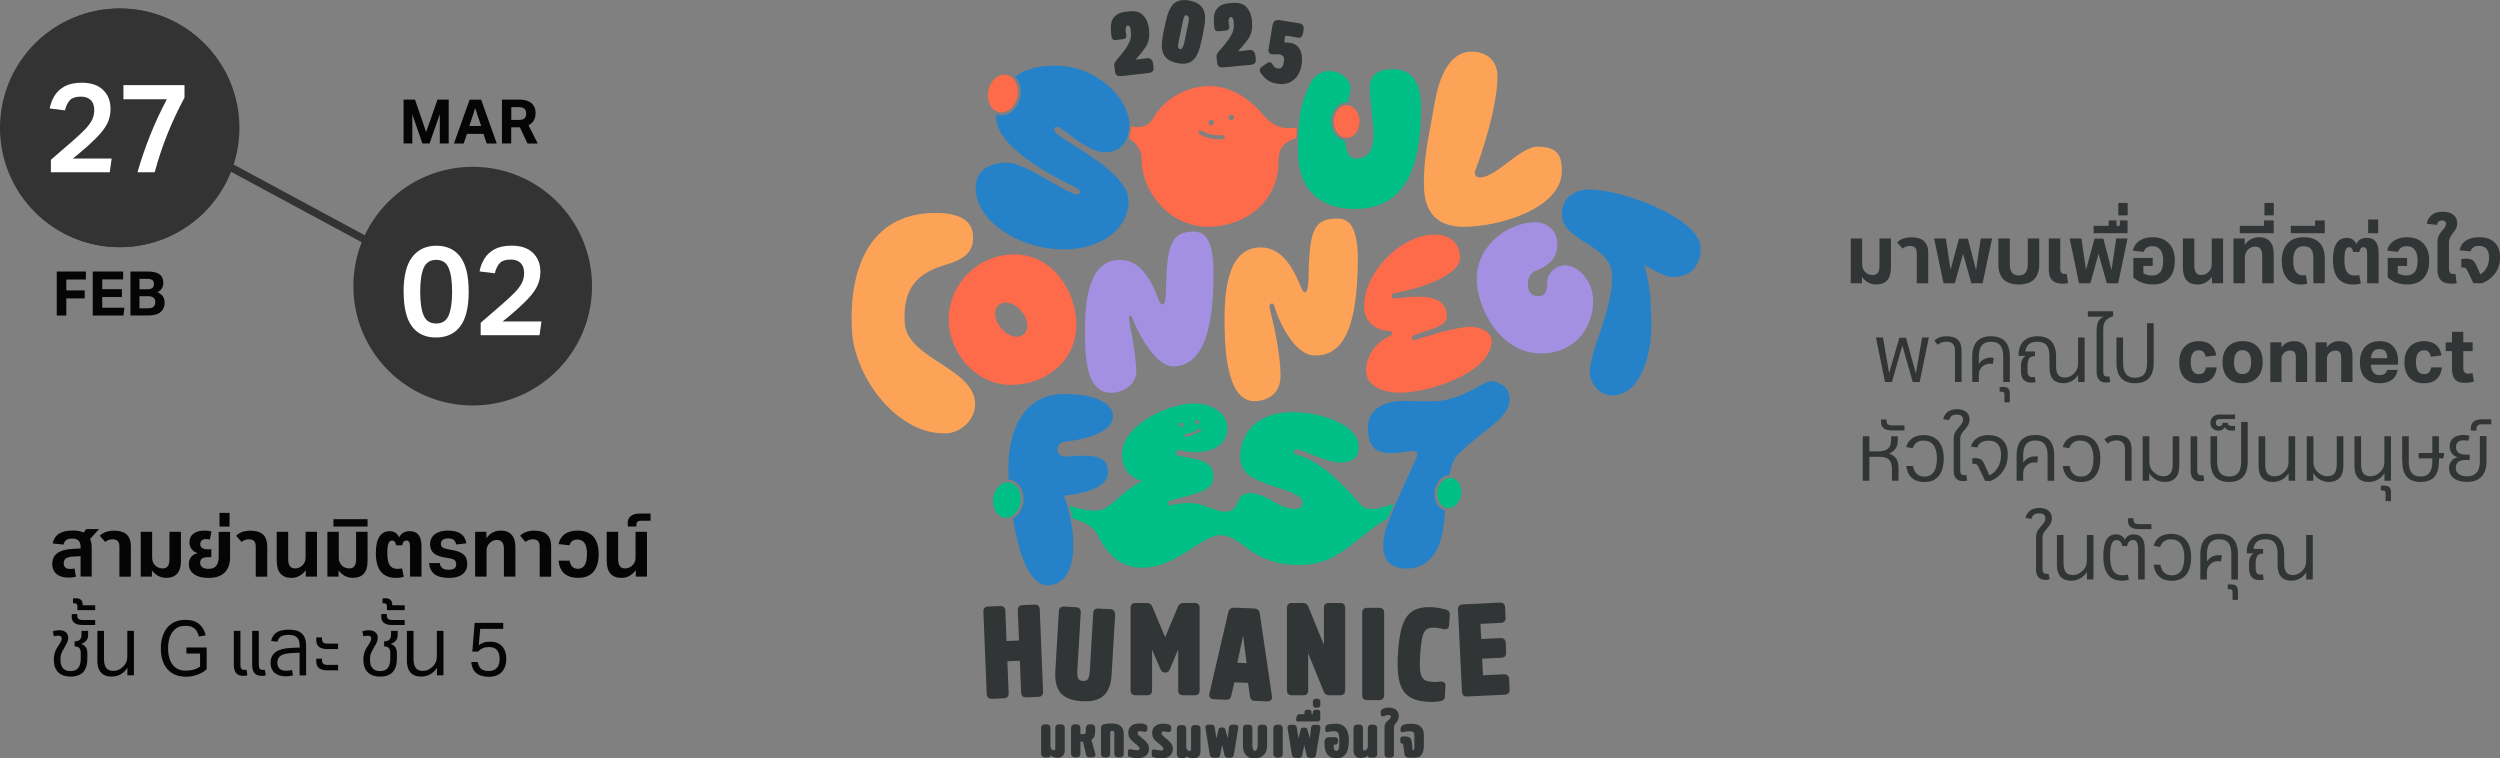<?xml version="1.0" encoding="UTF-8"?>
<svg id="Layer_2" xmlns="http://www.w3.org/2000/svg" viewBox="0 0 329.12 99.84">
  <rect x="0" y="0" width="329.12" height="99.84" fill="#808080" stroke="none"/>
  <defs>
    <style>
      .cls-1 {
        fill: #050505;
      }

      .cls-2 {
        fill: #fd6b4b;
      }

      .cls-3 {
        fill: #e2e2e2;
      }

      .cls-4 {
        fill: #fda358;
      }

      .cls-5 {
        fill: none;
        stroke: #333;
        stroke-miterlimit: 10;
      }

      .cls-6 {
        fill: #2682c8;
      }

      .cls-7 {
        fill: #fff;
      }

      .cls-8 {
        fill: #a390e2;
      }

      .cls-9 {
        fill: #00bf86;
      }

      .cls-10 {
        fill: #323535;
      }

      .cls-11 {
        fill: #333;
      }
    </style>
  </defs>
  <g id="Layer_1-2" data-name="Layer_1">
    <g>
      <g>
        <g>
          <g>
            <path class="cls-10" d="M151.81,8.42c-.04-.39-.22-.83-.82-.76-.13.02-.45.06-.68.09-.11.02-.2.03-.22.03-.1.01-.28.03-.47.06-.04,0-.09.01-.13.02.02-.03.04-.05.07-.08.3-.34.8-.9,1.26-1.59.56-.83.51-1.69.43-2.44-.08-.68-.41-1.61-1.11-2.02-.54-.31-1.17-.27-1.72-.21-.59.07-1.48.17-1.94,1.01-.31.57-.25,1.4-.22,1.73l.05.42c.02.14.03.28.1.39.06.11.19.23.46.2l.98-.11c.24-.03.35-.15.39-.24.06-.11.05-.23.04-.31,0-.04-.02-.13-.05-.28-.02-.08-.04-.2-.04-.22-.03-.3.04-.73.27-.75.19-.02.36.22.4.57.09.8.04,1.15-.22,1.7-.22.44-.52.9-.91,1.39-.16.21-.31.38-.45.54-.39.46-.63.74-.59,1.04l.08.67c.02.19.04.38.16.53.11.15.28.22.52.22.05,0,.1,0,.16,0l3.55-.4c.78-.09.73-.5.69-.83l-.04-.33Z"/>
            <path class="cls-10" d="M156.66.09c-2.51-.52-2.91,1.38-3.37,3.58-.46,2.2-.85,4.1,1.66,4.63.28.06.54.09.77.09.74,0,1.29-.29,1.69-.88.46-.68.66-1.66.9-2.79.46-2.2.85-4.1-1.66-4.63ZM156.25,2.04c.29.06.33.37.15,1.23-.03.14-.06.29-.1.45-.04.17-.08.36-.12.55-.04.2-.08.39-.11.57-.03.17-.06.33-.1.48-.07.33-.16.7-.28.92-.13.22-.25.23-.36.21-.26-.05-.3-.28-.17-.92l.57-2.76h0c.13-.64.24-.8.51-.74Z"/>
            <path class="cls-10" d="M165.27,7.37c0-.11-.03-.3-.13-.48-.09-.16-.29-.34-.67-.3-.13.01-.45.05-.68.08-.11.01-.2.02-.22.03-.1,0-.28.03-.47.05-.04,0-.09,0-.13.01.02-.02.05-.05.07-.08.31-.33.82-.89,1.29-1.57.57-.82.54-1.68.48-2.43-.06-.68-.38-1.62-1.08-2.04-.53-.32-1.16-.29-1.71-.24-.59.05-1.48.14-1.96.97-.32.56-.28,1.39-.25,1.72l.04.42c.01.14.03.28.09.4.06.11.19.23.46.2l.98-.09c.24-.02.35-.14.4-.23.06-.11.05-.23.05-.31,0-.04-.02-.13-.05-.28-.02-.1-.03-.19-.04-.22-.03-.3.05-.73.28-.75.1,0,.18.06.23.12.09.1.14.27.16.46.07.8.02,1.15-.26,1.7-.23.43-.54.89-.93,1.37-.17.2-.32.38-.46.53-.4.45-.64.73-.61,1.03l.06.67c.02.19.04.38.15.53.11.16.29.23.54.23.04,0,.09,0,.14,0l3.56-.33c.78-.07.74-.49.71-.82l-.03-.33Z"/>
            <path class="cls-10" d="M169.2,4.73s.1-.04.34,0l.68.11c.05,0,.13.03.22.04.13.03.28.06.41.08.15.03.38.03.53-.18.11-.14.16-.36.21-.66.05-.34.05-.54-.02-.7-.11-.25-.36-.32-.54-.35l-2.56-.42c-.82-.13-.92.47-.99.91l-.49,3.01c-.02.15.02.29.11.4.09.1.21.16.36.18.13.02.27.01.42,0,.16,0,.32-.02.49,0,.74.12.73.56.64,1.08-.04.25-.13.46-.25.6-.14.16-.32.22-.55.18-.26-.04-.43-.14-.72-.59-.08-.11-.16-.21-.31-.23h-.02c-.16-.01-.28.06-.69.35l-.36.25c-.15.09-.24.22-.26.38-.04.25.19.54.44.84.6.73,1.31.92,1.86,1.01.19.03.37.05.55.05.64,0,1.2-.2,1.65-.59.52-.45.86-1.11,1-1.92.26-1.58-.29-2.72-1.4-2.9-.3-.05-.45-.06-.57-.06-.07,0-.12,0-.18-.02-.09-.01-.11-.03-.11-.03-.03-.05.01-.28.05-.53.03-.15.05-.29.09-.33Z"/>
          </g>
          <g>
            <g>
              <path class="cls-10" d="M132.79,91.26l-.17-4.2,1.64-.07.17,4.2c.02.41.26.63.67.62l1.62-.07c.39-.02.62-.27.6-.67l-.44-10.86c-.02-.4-.26-.63-.65-.62l-1.62.07c-.41.02-.63.26-.62.67l.16,3.99-1.64.07-.16-3.99c-.02-.41-.26-.63-.67-.62l-1.62.07c-.39.02-.62.27-.6.67l.44,10.86c.02.4.26.63.65.62l1.62-.07c.41-.02.63-.26.62-.67Z"/>
              <path class="cls-10" d="M146.79,80.88c.02-.41-.2-.66-.6-.68l-1.61-.09c-.39-.02-.64.2-.66.61l-.45,7.6c-.07,1.17-.35,1.35-.9,1.32s-.81-.25-.74-1.42l.45-7.6c.02-.4-.2-.66-.59-.68l-1.61-.09c-.41-.02-.66.2-.68.6l-.47,7.94c-.15,2.56.92,3.77,3.49,3.92,2.56.15,3.77-.92,3.92-3.49l.47-7.94Z"/>
              <path class="cls-10" d="M155.1,90.89c0,.41.23.64.64.64h1.55c.41,0,.64-.23.64-.64v-10.87c0-.41-.23-.64-.64-.64h-1.45c-.39,0-.61.13-.76.47l-1.69,4.04-1.7-4.04c-.13-.33-.36-.47-.75-.47h-1.47c-.39,0-.63.24-.63.64v10.87c0,.4.23.64.63.64h1.57c.39,0,.63-.24.63-.64v-5.38l1.08,2.55s0,0,0,0c.1.23.26.48.65.48s.52-.23.63-.49l1.08-2.55v5.38Z"/>
              <path class="cls-10" d="M166.85,92.34c.25.01.39-.09.47-.17.12-.13.16-.3.13-.52l-1.6-10.87c-.06-.44-.31-.66-.8-.68l-2.5-.1c-.48-.02-.76.18-.85.61l-2.49,10.71c-.04.2-.01.39.09.52.07.09.21.2.45.21l1.65.07c.51.02.64-.31.7-.56l.39-1.73,1.81.07.25,1.75c.03.26.14.6.65.62l1.65.07ZM164.12,87.3l-1.22-.05.75-3.56.47,3.61Z"/>
              <path class="cls-10" d="M176.46,79.38h-1.53c-.41,0-.64.23-.64.64v4.88l-2.04-5.02c-.15-.36-.37-.5-.78-.5h-1.42c-.39,0-.63.24-.63.64v10.87c0,.4.23.64.63.64h1.53c.41,0,.64-.23.64-.64v-4.89l2.04,5.03c.15.36.37.5.78.5h1.42c.39,0,.63-.24.63-.64v-10.87c0-.4-.23-.64-.63-.64Z"/>
              <path class="cls-10" d="M179.97,92.17h1.62c.39,0,.63-.24.63-.64v-10.87c0-.4-.23-.64-.63-.64h-1.62c-.41,0-.64.23-.64.64v10.87c0,.41.23.64.64.64Z"/>
              <path class="cls-10" d="M190.21,91.63l.09-1.28c.01-.22-.04-.38-.16-.49-.12-.12-.3-.16-.53-.13,0,0,0,0,0,0-.18.03-.61.07-1.03.04-1.44-.1-1.82-.6-1.61-3.72s.64-3.5,2.04-3.41c.4.03.82.13,1,.18.23.05.42.03.55-.07.13-.09.2-.25.21-.45l.09-1.3c.03-.43-.15-.67-.54-.76-.33-.09-.98-.25-1.61-.29-3.22-.21-4.35,1.22-4.66,5.91s.63,6.32,3.89,6.53c.61.04,1.26-.01,1.68-.08.36-.08.59-.22.62-.68Z"/>
              <path class="cls-10" d="M193.14,91.69l4.99-.24c.4-.02.63-.28.61-.67l-.07-1.4c-.02-.39-.28-.63-.67-.61l-2.77.13-.11-2.19,2.55-.12c.41-.02.63-.27.61-.67l-.06-1.31c-.02-.41-.27-.63-.67-.61l-2.55.12-.1-1.99,2.7-.13c.4-.02.63-.27.61-.66l-.07-1.4c-.02-.41-.27-.63-.67-.61l-4.93.24c-.39.02-.61.27-.6.67l.53,10.85c.02.4.27.63.66.61Z"/>
            </g>
            <g>
              <path class="cls-10" d="M162.57,95.4h-.35c-.19,0-.41.15-.43.34l-.16,1.46-.32-1.17c-.04-.15-.18-.26-.34-.26h-.22c-.16,0-.31.11-.34.27l-.27,1.18-.24-1.5c-.03-.18-.21-.32-.45-.32h-.31c-.08,0-.24.02-.3.06-.12.08-.17.22-.15.35l.58,3.57c.03.17.21.37.47.37h.42c.27,0,.42-.12.45-.28l.28-1.4.33,1.41c.04.16.26.27.43.27h.36c.25,0,.39-.18.42-.35l.59-3.59c.02-.13-.03-.27-.15-.35-.06-.04-.21-.06-.28-.06Z"/>
              <path class="cls-10" d="M185.77,95.28c-.31,0-.62.03-.89.09s-.47.28-.5.55l-.02.2c0,.08.02.16.09.22.06.05.15.07.23.05.28-.08.57-.12.89-.12.44,0,.63.08.63.61v1.36c0,.48-.04.49-.13.49h-.12l-.06-.75c-.07-.65-.14-1.03-.92-1.03h-.3c-.18,0-.33.15-.33.33v.32c0,.17.14.31.31.32.06,0,.07.02.08.11l.17,1.27c.03.25.25.44.5.44h.88c.79,0,1.17-.53,1.17-1.63v-1.36c0-.67-.29-1.47-1.67-1.47Z"/>
              <path class="cls-10" d="M182.78,93.14c-.26,0-.55.08-.76.2-.16.09-.25.25-.25.43v.25c0,.09.03.18.1.23.08.07.2.08.29.04.2-.1.43-.16.63-.16s.31.1.31.2c0,.21-.16.35-.34.5-.23.2-.49.42-.49.86v3.64c0,.23.19.42.42.42h.4c.23,0,.42-.19.42-.42v-3.64c0-.18.1-.31.23-.46.18-.21.4-.47.4-.98,0-.33-.13-1.1-1.35-1.1Z"/>
              <path class="cls-10" d="M175.76,95.28c-.4,0-.7.04-1.02.14-.11.04-.23.11-.25.29l-.02.3c0,.09,0,.2.04.26.07.11.2.13.32.09.24-.07.45-.1.71-.1.63,0,.78.24.78,1.26s-.06,1.32-.41,1.32c-.28,0-.34-.25-.34-.81h.21c.21,0,.37-.17.37-.37v-.24c0-.21-.17-.37-.37-.37h-.84c-.32,0-.57.26-.57.57v.3c0,1.27.52,1.91,1.55,1.91,1.11,0,1.65-.75,1.65-2.3,0-.97-.19-2.26-1.8-2.26Z"/>
              <rect class="cls-10" x="172.84" y="91.99" width=".98" height="1.17" rx=".34" ry=".34"/>
              <path class="cls-10" d="M170.71,94.33l-.08.36c-.02.07,0,.14.04.2s.11.09.18.09h2.65c.17,0,.31-.14.31-.31v-.93c0-.16-.13-.3-.3-.3h-.38c-.16,0-.3.13-.3.3v.28h-.17v-.28c0-.16-.13-.3-.3-.3h-.33c-.16,0-.3.13-.3.3v.28h-.64c-.19,0-.35.13-.4.31Z"/>
              <rect class="cls-10" x="167.63" y="95.4" width="1.24" height="4.34" rx=".45" ry=".45"/>
              <path class="cls-10" d="M166.39,95.4h-.4c-.23,0-.42.19-.42.42v2.24c0,.38-.11.79-.36.79s-.34-.43-.34-.79v-2.24c0-.23-.19-.42-.42-.42h-.4c-.23,0-.42.19-.42.42v2.38c0,1.06.55,1.65,1.54,1.65s1.64-.65,1.64-1.65v-2.38c0-.23-.19-.42-.42-.42Z"/>
              <path class="cls-10" d="M150.48,97.29c-.12-.12-.24-.21-.34-.3-.16-.14-.29-.24-.35-.36-.09-.17.03-.38.23-.37.23,0,.37.02.56.08.08.03.22,0,.29-.03.06-.03.17-.12.17-.19v-.47c0-.11-.15-.25-.32-.31-.24-.09-.46-.1-.76-.1-.86,0-1.42.46-1.42,1.18,0,.56.16.86.68,1.28l.09.07c.56.46.71.58.71.77,0,.21-.19.23-.28.23-.23,0-.6-.06-.89-.13-.08-.02-.19-.02-.25.03-.06.05-.11.12-.11.2v.53c0,.17.11.21.22.25.29.09.73.16,1.03.16.95,0,1.52-.47,1.52-1.25,0-.58-.26-.81-.77-1.28Z"/>
              <path class="cls-10" d="M146.35,95.24c-.6,0-.91.06-1.14.16-.17.07-.27.24-.27.42v3.46c0,.23.19.42.42.42h.38c.23,0,.42-.19.42-.42v-2.89c0-.09.07-.16.16-.16h.1c.21,0,.28.08.28.31v2.74c0,.23.19.42.42.42h.4c.23,0,.42-.19.42-.42v-2.64c0-.93-.53-1.4-1.58-1.4Z"/>
              <path class="cls-10" d="M143.66,97.41c.38-.26.52-.59.52-1.22v-.37c0-.26-.21-.46-.46-.46h-.31c-.26,0-.46.21-.46.46v.42c0,.35-.11.41-.33.41h-.39v-.83c0-.26-.21-.46-.46-.46h-.31c-.26,0-.46.21-.46.46v3.42c0,.25.21.46.46.46h.32c.25,0,.46-.21.46-.46v-1.6h.33l.43,1.78c.04.16.19.28.35.28h.5c.1,0,.2-.03.27-.11.09-.09.12-.22.08-.33l-.52-1.85Z"/>
              <path class="cls-10" d="M139.73,95.36h-.37c-.24,0-.43.19-.43.43v2.73c0,.21-.07.25-.21.25-.17,0-.43-.21-.43-.51v-2.46c0-.24-.19-.43-.43-.43h-.37c-.24,0-.43.19-.43.43v3.42c0,.27.22.49.49.49h.44c.15,0,.28-.11.3-.26.26.2.59.31.98.31.44,0,.9-.25.9-.97v-2.99c0-.24-.19-.43-.43-.43Z"/>
              <path class="cls-10" d="M180.88,95.4h-.38c-.24,0-.43.19-.43.43v2.46c0,.3-.26.51-.43.51-.14,0-.21-.04-.21-.25v-2.73c0-.24-.19-.43-.43-.43h-.38c-.24,0-.43.19-.43.43v3c0,.71.47.97.9.97.39,0,.72-.1.98-.31.02.15.15.26.3.26h.5c.24,0,.43-.19.43-.43v-3.48c0-.24-.19-.43-.43-.43Z"/>
              <path class="cls-10" d="M153.62,97.32c-.12-.12-.24-.21-.34-.3-.16-.14-.29-.24-.35-.36-.09-.17.03-.38.23-.37.23,0,.37.02.56.08.08.03.22,0,.29-.03.06-.03.17-.12.17-.19v-.47c0-.11-.15-.25-.32-.31-.24-.09-.46-.1-.76-.1-.86,0-1.42.46-1.42,1.18,0,.56.16.86.68,1.28l.09.07c.56.46.71.58.71.77,0,.21-.19.23-.28.23-.23,0-.6-.06-.89-.13-.08-.02-.19-.02-.25.03-.06.05-.11.12-.11.2v.53c0,.17.11.21.22.25.29.09.73.16,1.03.16.95,0,1.52-.47,1.52-1.25,0-.58-.26-.81-.77-1.28Z"/>
              <path class="cls-10" d="M157.6,95.45h-.37c-.24,0-.43.19-.43.43v2.73c0,.21-.07.25-.21.25-.17,0-.43-.21-.43-.51v-2.46c0-.24-.19-.43-.43-.43h-.37c-.24,0-.43.19-.43.43v3.42c0,.27.22.49.49.49h.44c.15,0,.28-.11.3-.26.26.2.59.31.98.31.44,0,.9-.25.9-.97v-2.99c0-.24-.19-.43-.43-.43Z"/>
              <path class="cls-10" d="M173.44,95.42h-.47c-.19,0-.35.15-.37.34l-.16,1.46-.32-1.17c-.04-.15-.18-.26-.34-.26h-.22c-.16,0-.31.11-.34.27l-.27,1.18-.24-1.5c-.03-.18-.21-.32-.45-.32h-.4c-.08,0-.15.02-.21.06-.12.08-.17.22-.15.35l.58,3.57c.03.17.21.37.47.37h.42c.27,0,.42-.12.45-.28l.28-1.4.33,1.41c.04.16.26.27.43.27h.36c.25,0,.39-.18.42-.35l.59-3.59c.02-.13-.03-.27-.15-.35-.06-.04-.14-.06-.21-.06Z"/>
            </g>
          </g>
        </g>
        <path class="cls-4" d="M194.2,22.5c.74-1.84,2.94-8.46,2.94-12.39,0-2.21-1.47-3.31-3.44-3.31-2.09,0-3.93,1.84-4.78,6.5-.98,5.52-1.47,7.36-1.47,10.92,0,3.19,1.23,5.64,5.28,5.64,4.42,0,12.88-2.33,12.88-7.36,0-1.96-.49-3.19-3.19-3.19-2.33,0-5.4,4.05-7.61,4.05-.61,0-.74-.49-.61-.86Z"/>
        <ellipse class="cls-2" cx="132.03" cy="12.31" rx="2.5" ry="1.96" transform="translate(93.11 139.07) rotate(-78.26)"/>
        <ellipse class="cls-2" cx="177.29" cy="16.01" rx="1.69" ry="2.15"/>
        <ellipse class="cls-9" cx="132.56" cy="65.82" rx="2.33" ry="1.82" transform="translate(51.52 189.67) rotate(-83.21)"/>
        <ellipse class="cls-9" cx="190.78" cy="64.88" rx="2" ry="1.57" transform="translate(98.65 244.1) rotate(-81.57)"/>
        <path class="cls-4" d="M119.1,42.46c.25,4.78,9.03,5.92,9.27,10.58.11,2.08-1.76,3.9-3.72,4-6.37.33-12.17-7.23-12.5-13.6-.42-8.21,2.42-14.99,10.26-15.39,3.55-.18,5.57.82,5.68,2.9.08,1.59-.34,2.97-3.49,3.87-4.24,1.2-5.72,3.49-5.5,7.65Z"/>
        <path class="cls-4" d="M178.76,33.54c0,6.87-.86,13.37-5.64,13.25-2.33.12-4.54-3.68-5.4-6.62-.12-.37-.61-.25-.61.25.25,1.1,1.47,5.64,1.47,9.08,0,2.33-1.72,3.31-3.44,3.31-3.93,0-3.93-7.97-3.93-11.04,0-7.48,2.33-9.2,4.78-9.2,2.94,0,4.42,3.07,5.4,5.52.25.49.74.86.86-.98.12-6.5.49-8.34,3.8-8.34,1.23,0,2.58.61,2.7,4.78Z"/>
        <path class="cls-6" d="M212.23,36.36c0-4.29-6.62-4.42-6.62-8.22,0-1.47.98-3.19,3.68-3.19,4.29,0,14.6,3.8,14.6,7.73,0,2.82-1.84,3.8-3.68,3.8-1.1,0-2.21-.86-3.8-1.59.61,1.59.98,3.93.98,7.97s-1.47,9.2-5.15,9.2c-1.72,0-2.94-1.59-2.94-3.07,0-2.82,2.94-7.97,2.94-12.64Z"/>
        <path class="cls-8" d="M209.72,40.15c.23-3.13-1.97-5.22-3.71-5.22-1.16,0-2.32,1.04-2.32,2.2s-.23,1.86-1.16,1.86c-1.16,0-1.39-.81-1.39-1.74,0-.7.46-1.39,1.04-1.62,1.74-.58,3.13-1.86,2.78-4.06-.23-1.74-1.97-2.32-2.78-2.32-3.59,0-7.77,3.02-7.77,7.42,0,3.94,3.13,9.86,8.47,9.86,3.71,0,6.49-2.44,6.84-6.38Z"/>
        <path class="cls-8" d="M159.74,35.11c.12,6.82-.83,13.12-5.32,13.12-1.66,0-3.78-2.44-5.44-6.56-.12-.26-.47-.13-.35.39.12,1.03.71,3.09.95,6.43.24,2.06-1.66,3.22-3.31,3.22-3.55,0-3.43-5.53-3.43-8.49,0-7.33,2.25-9,4.61-9,2.84,0,4.26,2.96,5.2,5.53.24.51.83.64.83-1.16.12-6.17.59-8.1,3.66-8.1,1.18,0,2.48.64,2.6,4.63Z"/>
        <path class="cls-2" d="M183.42,38.62c5.66-1.04,8.79-3.01,8.79-4.62,0-1.85-1.16-3.12-3.35-3.12-4.16,0-8.9,4.51-9.25,8.9-.35,3.01,2.2,3.81,3.35,3.81.35,0,.46.46.12.58-.46.23-2.89,1.27-3.24,4.28-.12,1.97,1.39,3.01,3.93,3.24,3.47.23,12.25-2.31,12.6-6.59.12-1.27-1.16-1.97-2.66-2.08-1.04,0-3.12.35-7.4,1.73-.35.12-.58-.23-.35-.46.81-.69,4.62-1.04,4.51-2.66-.12-2.66-2.66-2.89-6.94-2.31-.35,0-.46-.58-.12-.69Z"/>
        <path class="cls-2" d="M133.6,33.49c-5.03,0-8.71,4.05-8.71,8.59,0,4.05,3.31,8.59,8.22,8.59,4.29,0,8.59-2.94,8.59-7.97,0-4.42-3.19-9.2-8.1-9.2ZM134.75,44.03c-.74.62-2.07.25-2.97-.83-.9-1.08-1.03-2.45-.28-3.07.74-.62,2.07-.25,2.97.83.9,1.08,1.03,2.45.28,3.07Z"/>
        <path class="cls-6" d="M138.99,17.47c-.49-.61-.12-.98.61-.61.61.37,3.8,3.19,5.77,3.19,2.82,0,3.31-2.21,3.31-3.68,0-3.07-3.93-7.73-9.81-7.73-2.16,0-3.95.48-5.25,1.42.18.18.34.4.46.65.3.61.39,1.35.23,2.09-.29,1.38-1.33,2.38-2.47,2.38-.13,0-.26-.01-.39-.04-.1-.02-.2-.05-.29-.09,0,.15-.01.31-.01.47,0,4.54,10.8,9.32,10.8,9.32.37.25.37.74-.25.74-1.1,0-6.75-4.17-9.08-4.17-2.7,0-4.17,1.23-4.17,3.31,0,4.66,6.26,8.34,12.15,8.1,4.05-.12,7.97-2.45,7.97-6.38s-8.59-7.73-9.57-8.96Z"/>
        <path class="cls-9" d="M183.4,9.12c-1.47,0-3.07.37-3.07,2.45,0,1.72.49,4.17.49,6.13,0,1.72-.49,3.19-2.33,3.19-.92,0-1.31-1.02-1.4-2.39-1.04-.13-1.85-1.2-1.85-2.51,0-1.39.92-2.52,2.05-2.52.06,0,.13,0,.19.01.1-.56.19-1.05.27-1.43.37-1.35-1.1-2.7-2.82-2.7-1.1,0-2.09.74-2.58,1.96-.74,1.72-1.47,2.82-1.47,8.59s3.68,7.61,7.48,7.61c6.87,0,8.71-5.89,8.71-13.37,0-3.68-1.47-5.03-3.68-5.03Z"/>
        <path class="cls-6" d="M196.65,50.2c-1.35-.25-3.31,2.09-7.12,2.58-.86.12-4.05,0-4.78,0-2.33,0-4.78.98-4.66,3.68.12,2.82,1.23,3.68,5.4,2.94.74-.12,1.35,0,.98.86-.12.37-3.8,7.97-4.17,9.94-.74,3.31.61,4.66,2.82,4.66,2.09,0,4.17-1.23,4.78-4.78.16-.88.26-1.87.35-2.88-.45-.12-.83-.43-1.09-.89-.28-.49-.38-1.09-.29-1.7.17-1.15.99-2.02,1.93-2.07.24-1.18.6-2.17,1.19-2.76,3.19-3.19,6.75-4.66,6.75-7.24,0-1.1-.61-1.96-2.09-2.33Z"/>
        <path class="cls-6" d="M139.23,51.91c-3.64.35-6.84,3.52-6.45,11.23.03,0,.06,0,.09,0,.6.07,1.12.43,1.47,1,.33.55.47,1.23.39,1.93-.12.99-.66,1.81-1.37,2.19.9,5.59,2.47,8.98,4.77,8.78,4.17-.37,3.56-7.48,1.96-11.78,2.33-.25,6.01-.98,5.77-3.31-.12-1.72-1.23-2.21-5.64-1.84-1.23.12-1.47-1.84,0-1.96,2.33-.25,5.89-1.1,6.26-2.94.49-2.45-3.31-3.56-7.24-3.31Z"/>
        <path class="cls-2" d="M165.98,14.77c-1.59-1.84-4.05-3.44-6.75-3.44-3.31,0-6.13,1.96-7.36,4.17-.73,1.26-1.82,1.37-2.95,1.13-.02.47-.09,1.02-.29,1.56.96.65,1.65,1.5,1.65,2.7,0,4.29,3.56,8.96,8.83,8.96,4.66,0,9.2-3.19,9.2-8.59,0-1.37.31-2.42,2.36-3.11,0,0,0,0,0,0,0-.1,0-.2.01-.3,0-.02,0-.05,0-.07,0-.1,0-.2.01-.29,0-.02,0-.04,0-.05,0-.1.01-.2.02-.3,0,0,0-.02,0-.02,0-.1.01-.21.02-.31-2.03.19-3.01,0-4.76-2.04ZM159.45,15.75c.11,0,.21.04.27.12.06.07.09.16.09.26,0,.19-.13.37-.36.37s-.36-.19-.36-.37.13-.37.36-.37ZM160.97,18.32c-.17.02-.34.03-.5.03-.88,0-1.76-.23-2.54-.66-.15-.08-.16-.24-.1-.36.07-.12.21-.2.37-.11.84.47,1.79.66,2.76.56.06,0,.13.02.18.06.06.05.1.13.1.21,0,.14-.11.25-.26.27ZM162.09,15.82c-.24,0-.36-.19-.36-.37s.13-.37.36-.37.36.19.36.37-.13.37-.36.37Z"/>
        <path class="cls-9" d="M179.11,66.39c-2.09-2.33-5.03-5.64-8.59-6.62-.37-.12-.25-.61.25-.61.74,0,3.68,1.72,5.77,1.72.98,0,2.33-.37,2.33-1.96,0-3.31-5.64-4.78-9.2-4.66-4.66.25-6.5,3.19-6.38,6.13.12,1.84,1.35,2.7,4.91,3.8,2.45.74,3.31,1.35,3.31,1.96,0,.49-.37.86-.98.86-2.33,0-3.68-2.09-6.01-2.09-2.09,0-1.1,2.45-3.19,2.45-1.96,0-3.19-1.84-7.12-.86-.61.12-.61-.49-.12-.61,4.05-1.1,5.64-1.35,5.64-3.19,0-2.21-2.21-2.21-4.54-2.7-.61-.12-.49-.74,0-.74.61,0,.98.25,2.21.25,2.45,0,4.17-1.1,4.17-3.19s-2.33-3.44-5.03-3.19c-3.68.37-8.83,3.19-8.83,6.62,0,1.47.61,3.07,2.7,3.56-1.96.86-3.19,2.45-4.66,3.44-1.26.87-3.07.37-4.96-.16.15.53.29,1.08.4,1.63,1.5.46,2.77,1.1,3.33,2.22,1.35,2.7,3.07,4.29,5.89,4.29,4.42,0,7.85-4.29,10.18-4.29,3.07,0,3.93,3.93,10.55,3.93,5.14,0,7.19-3.64,11.55-6.14.23-.59.5-1.25.79-1.93-1.78.68-3.43,1.11-4.37.1ZM157.39,55.38c.05-.06.13-.09.21-.09.19,0,.29.15.29.29s-.1.29-.29.29-.29-.15-.29-.29c0-.08.03-.15.07-.2ZM155.93,57.22s.07-.07.11-.07h0c.66-.1,1.27-.34,1.82-.71.08-.06.19-.04.24.05.05.08.05.2-.05.27-.58.39-1.25.65-1.94.76-.01,0-.02,0-.04,0-.09,0-.16-.05-.19-.14-.01-.05,0-.11.03-.16ZM155.29,55.72c.05-.06.13-.09.21-.09.19,0,.29.15.29.29s-.1.29-.29.29-.29-.15-.29-.29c0-.08.03-.15.07-.2Z"/>
      </g>
      <g>
        <path class="cls-10" d="M243.65,31.39h1.5v3.36c0,.23.03.43.09.6.06.16.16.31.29.45.27.27.61.41,1,.41.29,0,.52-.09.67-.28.15-.19.23-.5.23-.95v-3.59h1.51v3.87c0,.73-.17,1.28-.5,1.65-.34.36-.81.54-1.42.54-.41,0-.78-.09-1.1-.27-.32-.18-.58-.42-.8-.71v.82h-1.47v-5.9Z"/>
        <path class="cls-10" d="M252.34,33.36c0-.35-.07-.6-.22-.75-.15-.16-.38-.23-.69-.23-.38,0-.7.12-.96.35l-.71-.82c.45-.45,1.08-.67,1.87-.67.75,0,1.3.17,1.67.51.37.34.55.87.55,1.58v3.97h-1.51v-3.93Z"/>
        <path class="cls-10" d="M256.78,35.53l1.12-4.11h1.17l1.07,4.13.62-4.16h1.49l-1.24,5.9h-1.49l-1.09-3.89-1.08,3.89h-1.49l-1.24-5.9h1.55l.61,4.14Z"/>
        <path class="cls-10" d="M263.08,34.76v-3.37h1.51v3.42c0,.97.39,1.45,1.18,1.45s1.18-.48,1.18-1.45v-3.42h1.51v3.37c0,1.79-.9,2.69-2.69,2.69s-2.69-.9-2.69-2.69Z"/>
        <path class="cls-10" d="M269.72,35.46v-4.07h1.51v4.01c0,.45.2.67.6.67.07,0,.16,0,.25-.02l.17,1.22c-.17.05-.39.08-.66.08-.64,0-1.11-.15-1.42-.46s-.46-.78-.46-1.43Z"/>
        <path class="cls-10" d="M274.62,35.53l1.12-4.11h1.17l1.07,4.13.62-4.16h1.49l-1.24,5.9h-1.49l-1.09-3.89-1.08,3.89h-1.49l-1.24-5.9h1.55l.61,4.14Z"/>
        <path class="cls-10" d="M275.62,29.73h1.99v-.71h1.03v.71h.43v-.71h1.02v1.68h-4.47v-.97Z"/>
        <path class="cls-10" d="M278.87,26.72h1.23v1.63h-1.23v-1.63Z"/>
        <path class="cls-10" d="M280.84,33.96h2.56v1.05h-1.23v.95c.15.11.32.19.51.23.19.05.4.08.65.08.97,0,1.45-.65,1.45-1.94,0-.62-.12-1.1-.35-1.42-.24-.33-.59-.5-1.07-.5-.59,0-.97.25-1.15.75l-1.44-.16c.13-.55.42-.99.88-1.3s1.03-.47,1.73-.47c.91,0,1.63.27,2.15.81s.78,1.3.78,2.28-.25,1.77-.76,2.32-1.22.81-2.15.81c-.49,0-.96-.08-1.39-.23-.43-.15-.82-.39-1.16-.7v-2.56Z"/>
        <path class="cls-10" d="M287.37,35.26v-3.87h1.51v3.59c0,.43.08.74.23.94s.38.29.67.29c.38,0,.71-.14.98-.41.14-.14.24-.29.31-.45.06-.16.1-.36.1-.6v-3.36h1.5v5.9h-1.47v-.85c-.23.32-.51.57-.83.75-.32.18-.67.27-1.07.27-.62,0-1.1-.19-1.43-.56-.33-.37-.49-.92-.49-1.63Z"/>
        <path class="cls-10" d="M294.04,31.39h1.47v.85c.23-.33.51-.58.82-.75s.67-.26,1.08-.26c.63,0,1.1.19,1.43.56.33.37.49.92.49,1.63v3.87h-1.51v-3.6c0-.43-.08-.75-.23-.94s-.38-.29-.68-.29c-.38,0-.71.14-.98.42-.14.14-.24.29-.3.45-.06.16-.1.36-.1.6v3.36h-1.5v-5.9Z"/>
        <path class="cls-10" d="M294.86,29.73h3.2v-.71h1.27v1.68h-4.47v-.97Z"/>
        <path class="cls-10" d="M298.11,26.72h1.23v1.63h-1.23v-1.63Z"/>
        <path class="cls-10" d="M300.39,34.38c0-1,.25-1.77.75-2.32.5-.55,1.21-.83,2.12-.83s1.61.23,2.08.71c.47.47.71,1.17.71,2.08v3.27h-1.5v-3.32c0-.53-.1-.93-.31-1.18s-.53-.38-.98-.38c-.91,0-1.36.64-1.36,1.92,0,.65.11,1.14.33,1.45.22.31.53.47.94.47.07,0,.13,0,.2,0,.07,0,.14-.02.21-.03l.15,1.13c-.11.03-.23.06-.36.08s-.28.03-.44.03c-.79,0-1.41-.27-1.85-.81-.45-.54-.68-1.3-.68-2.26Z"/>
        <path class="cls-10" d="M301.58,29.73h3.2v-.71h1.27v1.68h-4.47v-.97Z"/>
        <path class="cls-10" d="M307.13,34.16c0-.93.15-1.64.46-2.12s.76-.73,1.35-.73,1.03.27,1.26.82c.25-.55.72-.82,1.39-.82,1.03,0,1.55.66,1.55,1.99v3.99h-1.51v-3.87c0-.31-.04-.54-.11-.67-.07-.14-.19-.21-.35-.21-.32,0-.51.21-.56.63h-.82c-.06-.42-.24-.63-.53-.63-.21,0-.37.13-.47.39-.1.26-.15.68-.15,1.25,0,.73.1,1.26.31,1.59s.54.5,1.01.5c.2,0,.41-.02.63-.06l.21,1.11c-.15.04-.3.07-.46.1s-.34.04-.54.04c-.89,0-1.55-.27-2-.81s-.67-1.37-.67-2.48Z"/>
        <path class="cls-10" d="M311.76,28.9h1.32v1.8h-1.32v-1.8Z"/>
        <path class="cls-10" d="M314.33,33.96h2.56v1.05h-1.23v.95c.15.11.32.19.51.23.19.05.4.08.65.08.97,0,1.45-.65,1.45-1.94,0-.62-.12-1.1-.35-1.42-.24-.33-.59-.5-1.07-.5-.59,0-.97.25-1.15.75l-1.44-.16c.13-.55.42-.99.88-1.3s1.03-.47,1.73-.47c.91,0,1.63.27,2.15.81s.78,1.3.78,2.28-.25,1.77-.76,2.32-1.22.81-2.15.81c-.49,0-.96-.08-1.39-.23-.43-.15-.82-.39-1.16-.7v-2.56Z"/>
        <path class="cls-10" d="M320.89,35.46v-3.56c0-.33.05-.61.15-.83.1-.22.26-.46.48-.73.21-.24.35-.42.41-.54.06-.12.08-.23.08-.34,0-.15-.05-.26-.14-.33-.09-.07-.22-.11-.39-.11-.35,0-.58.2-.67.59l-1.33-.15c.07-.47.29-.86.64-1.15.35-.29.84-.44,1.46-.44s1.07.14,1.41.42c.34.28.5.65.5,1.12,0,.23-.05.44-.14.63s-.22.39-.39.6c-.15.19-.26.35-.34.48s-.14.27-.17.4c-.03.13-.05.28-.05.46v3.42c0,.45.2.67.6.67.07,0,.16,0,.25-.02l.17,1.22c-.16.05-.38.08-.66.08-.64,0-1.11-.15-1.42-.46s-.46-.78-.46-1.43Z"/>
        <path class="cls-10" d="M324,34.11c.21-.04.43-.06.64-.06.35,0,.63.06.83.18.2.12.36.32.48.59l.59,1.31c.35-.23.62-.52.83-.9.2-.37.31-.81.31-1.31s-.11-.89-.33-1.15c-.22-.26-.55-.4-.98-.4-.29,0-.54.06-.73.18-.19.12-.33.3-.4.54l-1.45-.14c.12-.56.4-.99.84-1.28.44-.29,1.03-.44,1.76-.44.87,0,1.54.23,2.02.69s.72,1.11.72,1.95c0,.79-.2,1.48-.61,2.06s-.98,1.04-1.73,1.35h-1.17l-.82-1.7c-.07-.13-.14-.23-.21-.28s-.19-.08-.35-.08c-.03,0-.06,0-.1,0-.04,0-.08,0-.12.02v-1.14Z"/>
        <path class="cls-10" d="M248.7,49.12l1.35-4.66h.87l1.3,4.71.82-4.74h.89l-1.21,5.86h-.91l-1.37-4.81-1.37,4.81h-.91l-1.2-5.86h.93l.81,4.69Z"/>
        <path class="cls-10" d="M257.37,46.21c0-.43-.09-.75-.28-.94-.19-.19-.47-.29-.84-.29-.25,0-.46.04-.63.1-.18.07-.35.17-.52.31l-.45-.53c.19-.19.42-.34.68-.44.26-.1.58-.15.95-.15.67,0,1.16.16,1.48.47.32.31.48.8.48,1.47v4.08h-.87v-4.08Z"/>
        <path class="cls-10" d="M259.64,46.97c0-1.8.82-2.7,2.47-2.7s2.48.9,2.48,2.7v3.32h-.87v-3.33c0-.67-.13-1.17-.39-1.49-.26-.32-.67-.48-1.22-.48s-.95.16-1.21.48c-.26.32-.39.82-.39,1.49v.95c.18-.27.4-.47.67-.62.27-.14.55-.21.84-.21.17,0,.32.01.45.04l-.11.8c-.13-.03-.27-.04-.41-.04-.36,0-.68.12-.96.36-.15.13-.26.28-.35.46-.09.18-.13.37-.13.57v1.02h-.87v-3.32Z"/>
        <path class="cls-10" d="M263.88,51.96c0-.15-.03-.26-.09-.31-.06-.06-.15-.08-.29-.08h-.25v-.61c.12-.02.25-.03.39-.03.35,0,.6.07.74.21.14.14.21.38.21.71v1.12h-.71v-1Z"/>
        <path class="cls-10" d="M269.81,48.37v-1.44c0-.68-.13-1.17-.38-1.48-.25-.31-.66-.46-1.21-.46-.49,0-.86.11-1.12.32-.26.22-.42.54-.47.96h1.27v.62h-.09c-.31,0-.53.1-.67.3-.14.2-.22.52-.22.97v.61c0,.31.05.53.15.67s.25.21.46.21c.11,0,.22,0,.35-.03l.1.69c-.06.01-.14.03-.23.04-.09.01-.18.02-.27.02-.49,0-.85-.13-1.08-.38s-.35-.65-.35-1.2v-.59c0-.66.21-1.11.62-1.35h-.92v-.13c0-.79.22-1.39.65-1.81.43-.42,1.05-.64,1.85-.64s1.41.23,1.81.67c.41.45.62,1.12.62,2v1.26c0,.53.09.91.28,1.15.19.24.46.35.83.35.49,0,.9-.17,1.24-.52.2-.21.34-.41.42-.62s.12-.44.12-.71v-3.42h.87v5.86h-.86v-.94c-.21.35-.49.62-.83.81-.34.19-.71.29-1.11.29-1.22,0-1.83-.69-1.83-2.08Z"/>
        <path class="cls-10" d="M276.01,48.92v-5.23c0-.37.03-.69.08-.94s.14-.46.27-.63c.13-.17.32-.31.58-.43h-2.08v-.71h3.33v.66c-.44.13-.77.32-.98.57-.21.25-.32.63-.32,1.13v5.56c0,.24.04.41.12.52s.22.15.42.15c.03,0,.08,0,.12,0,.05,0,.1-.01.14-.02l.12.73c-.09.03-.17.05-.25.06-.08.01-.17.02-.27.02-.85,0-1.27-.48-1.27-1.43Z"/>
        <path class="cls-10" d="M278.63,47.75v-3.32h.87v3.32c0,.67.13,1.17.39,1.5.26.32.65.48,1.19.48s.94-.16,1.2-.48c.26-.32.38-.82.38-1.5v-5.2h.87v5.2c0,1.8-.82,2.7-2.45,2.7s-2.45-.9-2.45-2.7Z"/>
        <path class="cls-10" d="M286.89,47.71c0-.87.23-1.55.69-2.05s1.09-.75,1.9-.75c.67,0,1.2.17,1.58.5.38.33.62.79.71,1.38l-1.41.17c-.05-.27-.14-.48-.27-.62s-.34-.23-.61-.23c-.39,0-.66.14-.83.43s-.25.66-.25,1.13.08.85.25,1.15.44.44.83.44c.29,0,.51-.08.65-.23.14-.16.24-.38.28-.66h1.42c-.08.67-.32,1.18-.72,1.55s-.96.54-1.67.54c-.82,0-1.45-.25-1.89-.74-.44-.49-.66-1.16-.66-2Z"/>
        <path class="cls-10" d="M292.59,47.7c0-.87.24-1.56.71-2.05.47-.49,1.12-.74,1.95-.74s1.48.24,1.94.72.69,1.16.69,2.03-.23,1.55-.71,2.04c-.47.5-1.12.75-1.96.75s-1.48-.24-1.93-.73c-.46-.48-.69-1.16-.69-2.02ZM294.1,47.68c0,.49.09.87.27,1.15.18.28.46.42.85.42s.68-.14.86-.42c.18-.28.28-.67.28-1.16s-.09-.87-.28-1.15c-.18-.28-.47-.42-.86-.42s-.67.14-.85.42c-.18.28-.27.66-.27,1.16Z"/>
        <path class="cls-10" d="M298.89,45.07h1.45v.66c.26-.31.53-.53.8-.65s.56-.17.85-.17c.57,0,1.01.16,1.3.48.29.32.44.79.44,1.4v3.5h-1.49v-3.22c0-.33-.06-.57-.19-.71-.12-.14-.31-.21-.56-.21-.15,0-.29.03-.44.08s-.27.14-.38.25c-.1.1-.18.21-.23.32s-.08.26-.08.44v3.06h-1.48v-5.22Z"/>
        <path class="cls-10" d="M304.86,45.07h1.45v.66c.26-.31.53-.53.8-.65s.56-.17.85-.17c.57,0,1.01.16,1.3.48.29.32.44.79.44,1.4v3.5h-1.49v-3.22c0-.33-.06-.57-.19-.71-.12-.14-.31-.21-.56-.21-.15,0-.29.03-.44.08s-.27.14-.38.25c-.1.1-.18.21-.23.32s-.08.26-.08.44v3.06h-1.48v-5.22Z"/>
        <path class="cls-10" d="M310.67,47.73c0-.6.11-1.11.32-1.53s.51-.74.9-.96c.39-.22.84-.33,1.36-.33.81,0,1.42.24,1.83.71s.62,1.11.62,1.9v.49h-3.58c.06.91.44,1.37,1.13,1.37.31,0,.55-.06.7-.18.15-.12.26-.29.31-.5h1.39c-.1.56-.35.99-.74,1.29-.39.3-.94.46-1.64.46-.83,0-1.47-.24-1.92-.71-.45-.47-.67-1.14-.67-2.01ZM314.05,46.27c-.14-.2-.41-.31-.8-.31s-.65.1-.82.31-.27.51-.31.89h2.17c-.02-.39-.1-.69-.24-.9Z"/>
        <path class="cls-10" d="M316.54,47.71c0-.87.23-1.55.69-2.05s1.09-.75,1.9-.75c.67,0,1.2.17,1.58.5.38.33.62.79.71,1.38l-1.41.17c-.05-.27-.14-.48-.27-.62s-.34-.23-.61-.23c-.39,0-.66.14-.83.43s-.25.66-.25,1.13.08.85.25,1.15.44.44.83.44c.29,0,.51-.08.65-.23.14-.16.24-.38.28-.66h1.42c-.08.67-.32,1.18-.72,1.55s-.96.54-1.67.54c-.82,0-1.45-.25-1.89-.74-.44-.49-.66-1.16-.66-2Z"/>
        <path class="cls-10" d="M322.8,48.43v-2.2h-.83v-1.16h.83v-1.39h1.49v1.39h1.23v1.16h-1.23v2.26c0,.22.05.39.15.51.1.12.26.19.47.19.11,0,.22,0,.31-.02s.19-.04.27-.06l.2,1.1c-.19.06-.37.11-.56.14-.19.03-.4.05-.63.05-.65,0-1.09-.17-1.34-.5s-.37-.82-.37-1.46Z"/>
        <path class="cls-10" d="M249.07,61.8c0-.6-.12-1.03-.38-1.28s-.67-.38-1.26-.38h-1.33v3.15h-.87v-5.86h.87v2h1.07c.63,0,1.09-.12,1.37-.36.28-.24.42-.63.42-1.17v-.47h.88v.57c0,.43-.1.79-.31,1.08s-.49.5-.86.64c.42.11.74.33.95.64.21.31.32.74.32,1.27v1.66h-.87v-1.49Z"/>
        <path class="cls-10" d="M247.63,55.57c0-.05,0-.1,0-.15,0-.04,0-.11.02-.2h.71v.17c0,.23.06.38.17.47.11.09.3.14.56.14h1.63v.66h-1.66c-.95,0-1.43-.37-1.43-1.1Z"/>
        <path class="cls-10" d="M254.99,60.35c0-.77-.15-1.35-.45-1.75s-.74-.6-1.31-.6c-.72,0-1.2.34-1.43,1.01l-.85-.16c.13-.5.4-.89.79-1.16.39-.27.89-.41,1.5-.41.85,0,1.5.27,1.96.8.46.53.69,1.29.69,2.26s-.22,1.78-.65,2.31c-.44.54-1.06.81-1.89.81-.69,0-1.23-.18-1.65-.54-.41-.36-.66-.88-.75-1.57h.89c.18.93.68,1.39,1.51,1.39.53,0,.94-.2,1.22-.6.28-.4.42-1,.42-1.77Z"/>
        <path class="cls-10" d="M257.2,61.92v-4.11c0-.21.02-.39.06-.55.04-.16.1-.32.2-.47.1-.15.23-.33.4-.52.23-.26.39-.46.46-.6.08-.14.11-.27.11-.41,0-.45-.28-.68-.85-.68-.27,0-.48.06-.64.17s-.27.3-.35.55l-.78-.11c.23-.88.83-1.32,1.8-1.32.53,0,.95.12,1.24.36.29.24.44.58.44,1.03,0,.21-.05.41-.14.6-.09.2-.24.4-.43.62-.17.19-.3.36-.4.49-.1.14-.16.27-.2.4-.04.13-.06.28-.06.46v4.05c0,.24.04.41.12.52s.22.15.42.15c.03,0,.08,0,.12,0,.05,0,.1-.01.14-.02l.12.73c-.09.03-.17.05-.25.06-.08.01-.17.02-.27.02-.85,0-1.27-.48-1.27-1.43Z"/>
        <path class="cls-10" d="M259.65,60.33c.07-.01.14-.02.2-.02s.13,0,.22,0c.29,0,.53.06.7.17.17.11.31.29.42.53l.72,1.57c.45-.23.81-.57,1.09-1.02.28-.45.43-1.02.43-1.69,0-1.24-.55-1.86-1.65-1.86-.37,0-.68.07-.94.22-.26.15-.44.37-.54.68l-.83-.11c.12-.48.38-.85.78-1.12.4-.26.91-.4,1.52-.4.81,0,1.43.22,1.88.67s.67,1.08.67,1.9-.2,1.51-.6,2.12c-.4.61-.95,1.05-1.65,1.34h-.73l-.91-1.9c-.06-.13-.13-.22-.22-.27-.09-.06-.21-.08-.37-.08h-.08s-.06,0-.11,0v-.71Z"/>
        <path class="cls-10" d="M265.48,59.97c0-1.8.82-2.7,2.47-2.7s2.48.9,2.48,2.7v3.32h-.87v-3.33c0-.67-.13-1.17-.39-1.49-.26-.32-.67-.48-1.22-.48s-.95.16-1.21.48c-.26.32-.39.82-.39,1.49v.95c.18-.27.4-.47.67-.62.27-.14.55-.21.84-.21.17,0,.32.01.45.04l-.11.8c-.13-.03-.27-.04-.41-.04-.36,0-.68.12-.96.36-.15.13-.26.28-.35.46-.09.18-.13.37-.13.57v1.02h-.87v-3.32Z"/>
        <path class="cls-10" d="M275.6,60.35c0-.77-.15-1.35-.45-1.75s-.74-.6-1.31-.6c-.72,0-1.2.34-1.43,1.01l-.85-.16c.13-.5.4-.89.79-1.16.39-.27.89-.41,1.5-.41.85,0,1.5.27,1.96.8.46.53.69,1.29.69,2.26s-.22,1.78-.65,2.31c-.44.54-1.06.81-1.89.81-.69,0-1.23-.18-1.65-.54-.41-.36-.66-.88-.75-1.57h.89c.18.93.68,1.39,1.51,1.39.53,0,.94-.2,1.22-.6.28-.4.42-1,.42-1.77Z"/>
        <path class="cls-10" d="M279.75,59.21c0-.43-.09-.75-.28-.94-.19-.19-.47-.29-.84-.29-.25,0-.46.04-.63.1-.18.07-.35.17-.52.31l-.45-.53c.19-.19.42-.34.68-.44.26-.1.58-.15.95-.15.67,0,1.16.16,1.48.47.32.31.48.8.48,1.47v4.08h-.87v-4.08Z"/>
        <path class="cls-10" d="M282.09,57.43h.87v3.32c0,.31.04.57.13.79.09.22.24.43.45.62.19.19.39.32.59.41.2.09.43.13.69.13.37,0,.67-.12.88-.35.22-.24.33-.65.33-1.25v-3.67h.87v3.85c0,.75-.17,1.29-.5,1.64-.34.35-.8.53-1.4.53-.45,0-.85-.11-1.21-.32-.36-.21-.64-.5-.85-.85v1.01h-.86v-5.86Z"/>
        <path class="cls-10" d="M288.39,61.92v-4.49h.87v4.47c0,.24.04.41.12.52s.22.15.42.15c.03,0,.08,0,.12,0,.05,0,.1-.01.14-.02l.12.73c-.09.03-.17.05-.25.06-.08.01-.17.02-.27.02-.85,0-1.27-.48-1.27-1.43Z"/>
        <path class="cls-10" d="M291.01,60.75v-3.32h.87v3.32c0,.67.13,1.17.39,1.5.26.32.65.48,1.19.48s.94-.16,1.2-.48c.26-.32.38-.82.38-1.5v-5.2h.87v5.2c0,1.8-.82,2.7-2.45,2.7s-2.45-.9-2.45-2.7Z"/>
        <path class="cls-10" d="M291.01,55.66c0-.34.11-.61.33-.8.22-.19.51-.29.89-.29h2.01v.6h-2.01c-.17,0-.3.04-.39.11s-.13.2-.13.38c0,.13.04.24.11.33s.18.12.31.12c.29,0,.45-.15.49-.45h.66c.01.14.06.24.12.31.07.07.19.1.35.1h.48v.6c-.07,0-.13.01-.2.02-.07,0-.15,0-.24,0-.45,0-.75-.15-.88-.46-.18.31-.46.46-.85.46-.32,0-.58-.1-.77-.29s-.29-.44-.29-.75Z"/>
        <path class="cls-10" d="M297.34,61.28v-3.85h.87v3.67c0,.56.1.97.3,1.22.2.25.51.38.91.38.25,0,.48-.04.68-.13.2-.09.4-.22.6-.41.21-.19.35-.4.45-.62.09-.22.13-.48.13-.79v-3.32h.87v5.86h-.86v-1.01c-.22.37-.51.66-.87.86s-.75.31-1.19.31c-1.27,0-1.9-.72-1.9-2.17Z"/>
        <path class="cls-10" d="M303.69,57.43h.87v3.32c0,.31.04.57.13.79.09.22.24.43.45.62.19.19.39.32.59.41.2.09.43.13.69.13.37,0,.67-.12.88-.35.22-.24.33-.65.33-1.25v-3.67h.87v3.85c0,.75-.17,1.29-.5,1.64-.34.35-.8.53-1.4.53-.45,0-.85-.11-1.21-.32-.36-.21-.64-.5-.85-.85v1.01h-.86v-5.86Z"/>
        <path class="cls-10" d="M309.96,61.28v-3.85h.87v3.67c0,.56.1.97.3,1.22.2.25.51.38.91.38.25,0,.48-.04.68-.13.2-.09.4-.22.6-.41.21-.19.35-.4.45-.62.09-.22.13-.48.13-.79v-3.32h.87v5.86h-.86v-1.01c-.22.37-.51.66-.87.86s-.75.31-1.19.31c-1.27,0-1.9-.72-1.9-2.17Z"/>
        <path class="cls-10" d="M314.06,64.96c0-.15-.03-.26-.09-.31-.06-.06-.15-.08-.29-.08h-.25v-.61c.12-.02.25-.03.39-.03.35,0,.6.07.74.21.14.14.21.38.21.71v1.12h-.71v-1Z"/>
        <path class="cls-10" d="M316.24,60.75v-3.32h.87v3.32c0,.67.12,1.17.38,1.5s.64.48,1.17.48.92-.16,1.17-.48.38-.82.38-1.5v-.41h-1.8v-.7h1.8v-2.21h.87v2.21h.69l-.11.7h-.58v.41c0,1.8-.8,2.7-2.41,2.7s-2.41-.9-2.41-2.7Z"/>
        <path class="cls-10" d="M322.41,61.68c0-.39.1-.71.3-.97.2-.26.48-.43.85-.51-.33-.09-.59-.26-.78-.52-.19-.26-.29-.56-.29-.92,0-.47.16-.83.49-1.1.33-.26.76-.4,1.31-.4.16,0,.31.01.45.04.14.02.26.05.36.08l-.14.65c-.11-.02-.21-.04-.3-.05-.1-.01-.2-.02-.31-.02-.68,0-1.02.3-1.02.91,0,.65.43.98,1.28.98h.52v.7h-.5c-.46,0-.8.08-1.01.25-.21.17-.32.44-.32.81,0,.35.13.62.4.81s.63.29,1.1.29c.55,0,.96-.17,1.25-.5s.42-.83.42-1.48v-3.32h.87v3.38c0,.85-.22,1.5-.66,1.96-.44.46-1.07.69-1.9.69-.73,0-1.3-.16-1.73-.48s-.63-.75-.63-1.29Z"/>
        <path class="cls-10" d="M325.28,56.34c0-.35.12-.62.37-.83s.61-.31,1.09-.31h1.23v.66h-1.22c-.27,0-.46.05-.57.15-.11.1-.17.27-.17.52v.16h-.71s-.01-.1-.02-.16c0-.06,0-.12,0-.17Z"/>
        <path class="cls-10" d="M268.04,74.92v-4.11c0-.21.02-.39.06-.55.04-.16.1-.32.2-.47.1-.15.23-.33.4-.52.23-.26.39-.46.46-.6.08-.14.11-.27.11-.41,0-.45-.28-.68-.85-.68-.27,0-.48.06-.64.17s-.27.3-.35.55l-.78-.11c.23-.88.83-1.32,1.8-1.32.53,0,.95.12,1.24.36.29.24.44.58.44,1.03,0,.21-.05.41-.14.6-.09.2-.24.4-.43.62-.17.19-.3.36-.4.49-.1.14-.16.27-.2.4-.04.13-.06.28-.06.46v4.05c0,.24.04.41.12.52s.22.15.42.15c.03,0,.08,0,.12,0,.05,0,.1-.01.14-.02l.12.73c-.09.03-.17.05-.25.06-.08.01-.17.02-.27.02-.85,0-1.27-.48-1.27-1.43Z"/>
        <path class="cls-10" d="M270.79,74.28v-3.85h.87v3.67c0,.56.1.97.3,1.22.2.25.51.38.91.38.25,0,.48-.04.68-.13.2-.09.4-.22.6-.41.21-.19.35-.4.45-.62.09-.22.13-.48.13-.79v-3.32h.87v5.86h-.86v-1.01c-.22.37-.51.66-.87.86s-.75.31-1.19.31c-1.27,0-1.9-.72-1.9-2.17Z"/>
        <path class="cls-10" d="M276.9,73.17c0-1.88.55-2.82,1.66-2.82.57,0,.95.24,1.16.71.23-.47.62-.71,1.18-.71.49,0,.86.16,1.1.48.24.32.35.79.35,1.42v4.04h-.87v-4.04c0-.77-.22-1.16-.67-1.16-.21,0-.38.07-.52.21-.14.14-.22.33-.25.58h-.65c-.04-.24-.12-.43-.25-.57-.12-.14-.29-.21-.5-.21-.29,0-.51.17-.65.51-.14.34-.2.86-.2,1.58,0,.87.13,1.51.39,1.92.26.42.66.62,1.2.62.14,0,.27,0,.4-.02.12-.01.24-.03.35-.06l.13.68c-.27.08-.57.12-.92.12-1.63,0-2.45-1.09-2.45-3.28Z"/>
        <path class="cls-10" d="M280.14,68.57c0-.05,0-.1,0-.15,0-.04,0-.11.02-.2h.71v.17c0,.23.06.38.17.47.11.09.3.14.56.14h1.63v.66h-1.66c-.95,0-1.43-.37-1.43-1.1Z"/>
        <path class="cls-10" d="M287.56,73.35c0-.77-.15-1.35-.45-1.75s-.74-.6-1.31-.6c-.72,0-1.2.34-1.43,1.01l-.85-.16c.13-.5.4-.89.79-1.16.39-.27.89-.41,1.5-.41.85,0,1.5.27,1.96.8.46.53.69,1.29.69,2.26s-.22,1.78-.65,2.31c-.44.54-1.06.81-1.89.81-.69,0-1.23-.18-1.65-.54-.41-.36-.66-.88-.75-1.57h.89c.18.93.68,1.39,1.51,1.39.53,0,.94-.2,1.22-.6.28-.4.42-1,.42-1.77Z"/>
        <path class="cls-10" d="M289.67,72.97c0-1.8.82-2.7,2.47-2.7s2.48.9,2.48,2.7v3.32h-.87v-3.33c0-.67-.13-1.17-.39-1.49-.26-.32-.67-.48-1.22-.48s-.95.16-1.21.48c-.26.32-.39.82-.39,1.49v.95c.18-.27.4-.47.67-.62.27-.14.55-.21.84-.21.17,0,.32.01.45.04l-.11.8c-.13-.03-.27-.04-.41-.04-.36,0-.68.12-.96.36-.15.13-.26.28-.35.46-.09.18-.13.37-.13.57v1.02h-.87v-3.32Z"/>
        <path class="cls-10" d="M293.91,77.96c0-.15-.03-.26-.09-.31-.06-.06-.15-.08-.29-.08h-.25v-.61c.12-.02.25-.03.39-.03.35,0,.6.07.74.21.14.14.21.38.21.71v1.12h-.71v-1Z"/>
        <path class="cls-10" d="M299.84,74.37v-1.44c0-.68-.13-1.17-.38-1.48-.25-.31-.66-.46-1.21-.46-.49,0-.86.11-1.12.32-.26.22-.42.54-.47.96h1.27v.62h-.09c-.31,0-.53.1-.67.3-.14.2-.22.52-.22.97v.61c0,.31.05.53.15.67s.25.21.46.21c.11,0,.22,0,.35-.03l.1.69c-.06.01-.14.03-.23.04-.09.01-.18.02-.27.02-.49,0-.85-.13-1.08-.38s-.35-.65-.35-1.2v-.59c0-.66.21-1.11.62-1.35h-.92v-.13c0-.79.22-1.39.65-1.81.43-.42,1.05-.64,1.85-.64s1.41.23,1.81.67c.41.45.62,1.12.62,2v1.26c0,.53.09.91.28,1.15.19.24.46.35.83.35.49,0,.9-.17,1.24-.52.2-.21.34-.41.42-.62s.12-.44.12-.71v-3.42h.87v5.86h-.86v-.94c-.21.35-.49.62-.83.81-.34.19-.71.29-1.11.29-1.22,0-1.83-.69-1.83-2.08Z"/>
      </g>
      <g>
        <path class="cls-1" d="M10.62,73.22l-.86.04c-.49.02-.84.1-1.05.23-.21.14-.32.36-.32.67,0,.49.28.74.83.74.19,0,.39-.02.6-.06l.17,1.07c-.13.05-.29.08-.46.1s-.35.03-.53.03c-.67,0-1.19-.16-1.56-.48-.37-.32-.56-.76-.56-1.33,0-.63.23-1.1.7-1.43.46-.33,1.17-.51,2.12-.55l.91-.04v-.24c0-.71-.36-1.07-1.08-1.07-.35,0-.61.06-.8.19-.18.13-.3.33-.35.6l-1.45-.14c.23-1.14,1.11-1.71,2.64-1.71.59,0,1.08.09,1.46.27l.32-.46h1.69l-1.18,1.31c.14.3.21.67.21,1.11v3.83h-1.46v-2.69Z"/>
        <path class="cls-1" d="M15.72,71.98c0-.35-.07-.6-.22-.75-.15-.16-.38-.23-.69-.23-.38,0-.7.12-.96.35l-.71-.82c.45-.45,1.08-.67,1.87-.67.75,0,1.3.17,1.67.51.37.34.55.87.55,1.58v3.97h-1.51v-3.93Z"/>
        <path class="cls-1" d="M18.53,70.01h1.5v3.36c0,.23.03.43.09.6.06.16.16.31.29.45.27.27.61.41,1,.41.29,0,.52-.09.67-.28.15-.19.23-.5.23-.95v-3.59h1.51v3.87c0,.73-.17,1.28-.5,1.65-.34.36-.81.54-1.42.54-.41,0-.78-.09-1.1-.27-.32-.18-.58-.42-.8-.71v.82h-1.47v-5.9Z"/>
        <path class="cls-1" d="M24.87,74.24c0-.37.1-.68.3-.93.2-.24.49-.41.86-.49-.34-.1-.61-.28-.8-.53-.19-.25-.29-.55-.29-.9,0-.49.18-.87.54-1.14.36-.27.84-.4,1.44-.4.35,0,.66.04.92.12l-.21,1.05c-.08-.01-.16-.02-.23-.03-.07-.01-.16-.02-.25-.02-.25,0-.44.06-.58.17-.14.11-.21.28-.21.49,0,.45.34.68,1.03.68h.43v1.04h-.41c-.37,0-.64.06-.81.18s-.25.31-.25.57.1.44.29.58c.2.14.47.21.81.21.89,0,1.34-.52,1.34-1.55v-3.32h1.5v3.31c0,.9-.24,1.58-.72,2.05-.48.47-1.19.7-2.12.7-.81,0-1.44-.16-1.9-.49-.46-.32-.69-.77-.69-1.34Z"/>
        <path class="cls-1" d="M28.9,67.52h1.32v1.8h-1.32v-1.8Z"/>
        <path class="cls-1" d="M33.67,71.98c0-.35-.07-.6-.22-.75-.15-.16-.38-.23-.69-.23-.38,0-.7.12-.96.35l-.71-.82c.45-.45,1.08-.67,1.87-.67.75,0,1.3.17,1.67.51.37.34.55.87.55,1.58v3.97h-1.51v-3.93Z"/>
        <path class="cls-1" d="M36.43,73.88v-3.87h1.51v3.59c0,.43.08.74.23.94s.38.29.67.29c.38,0,.71-.14.98-.41.14-.14.24-.29.31-.45.06-.16.1-.36.1-.6v-3.36h1.5v5.9h-1.47v-.85c-.23.32-.51.57-.83.75-.32.18-.67.27-1.07.27-.62,0-1.1-.19-1.43-.56-.33-.37-.49-.92-.49-1.63Z"/>
        <path class="cls-1" d="M43.1,70.01h1.5v3.36c0,.23.03.43.09.6.06.16.16.31.29.45.27.27.61.41,1,.41.29,0,.52-.09.67-.28.15-.19.23-.5.23-.95v-3.59h1.51v3.87c0,.73-.17,1.28-.5,1.65-.34.36-.81.54-1.42.54-.41,0-.78-.09-1.1-.27-.32-.18-.58-.42-.8-.71v.82h-1.47v-5.9Z"/>
        <path class="cls-1" d="M43.9,68.35h4.49v.97h-4.49v-.97Z"/>
        <path class="cls-1" d="M49.48,72.78c0-.93.15-1.64.46-2.12s.76-.73,1.35-.73,1.03.27,1.26.82c.25-.55.72-.82,1.39-.82,1.03,0,1.55.66,1.55,1.99v3.99h-1.51v-3.87c0-.31-.04-.54-.11-.67-.07-.14-.19-.21-.35-.21-.32,0-.51.21-.56.63h-.82c-.06-.42-.24-.63-.53-.63-.21,0-.37.13-.47.39-.1.26-.15.68-.15,1.25,0,.73.1,1.26.31,1.59s.54.5,1.01.5c.2,0,.41-.02.63-.06l.21,1.11c-.15.04-.3.07-.46.1s-.34.04-.54.04c-.89,0-1.55-.27-2-.81s-.67-1.37-.67-2.48Z"/>
        <path class="cls-1" d="M60.05,74.29c0-.23-.06-.41-.19-.53s-.33-.2-.6-.25l-.64-.1c-.71-.12-1.23-.32-1.54-.6s-.46-.67-.46-1.17c0-.55.21-.99.63-1.31.42-.32,1-.48,1.73-.48s1.27.14,1.67.41c.4.27.65.7.76,1.27l-1.35.15c-.07-.29-.18-.49-.34-.62-.16-.12-.4-.18-.72-.18s-.54.06-.71.18c-.17.12-.25.3-.25.52s.06.37.19.47c.13.1.34.18.65.24l.64.12c.5.09.89.21,1.18.37.29.15.49.34.62.58.12.24.19.53.19.89,0,.58-.21,1.03-.62,1.35-.42.32-1.01.48-1.79.48-1.65,0-2.52-.65-2.6-1.95h1.39c.05.31.17.54.35.67.18.14.46.21.83.21.66,0,.99-.24.99-.71Z"/>
        <path class="cls-1" d="M62.56,70.01h1.47v.85c.23-.33.51-.58.82-.75s.67-.26,1.08-.26c.63,0,1.1.19,1.43.56.33.37.49.92.49,1.63v3.87h-1.51v-3.6c0-.43-.08-.75-.23-.94s-.38-.29-.68-.29c-.38,0-.71.14-.98.42-.14.14-.24.29-.3.45-.06.16-.1.36-.1.6v3.36h-1.5v-5.9Z"/>
        <path class="cls-1" d="M71.05,71.98c0-.35-.07-.6-.22-.75-.15-.16-.38-.23-.69-.23-.38,0-.7.12-.96.35l-.71-.82c.45-.45,1.08-.67,1.87-.67.75,0,1.3.17,1.67.51.37.34.55.87.55,1.58v3.97h-1.51v-3.93Z"/>
        <path class="cls-1" d="M77.28,72.95c0-.65-.11-1.14-.32-1.45-.21-.31-.53-.47-.95-.47-.53,0-.88.25-1.05.76l-1.42-.16c.11-.57.38-1.01.81-1.32s1-.46,1.69-.46c.87,0,1.55.25,2.04.76.48.51.73,1.28.73,2.32s-.22,1.77-.67,2.32c-.44.55-1.12.82-2.04.82-.78,0-1.39-.2-1.82-.58-.43-.39-.68-.95-.74-1.68h1.45c.11.71.47,1.07,1.09,1.07.79,0,1.19-.64,1.19-1.93Z"/>
        <path class="cls-1" d="M79.87,73.88v-3.87h1.51v3.59c0,.43.08.74.23.94s.38.29.67.29c.38,0,.71-.14.98-.41.14-.14.24-.29.31-.45.06-.16.1-.36.1-.6v-3.36h1.5v5.9h-1.47v-.85c-.23.32-.51.57-.83.75-.32.18-.67.27-1.07.27-.62,0-1.1-.19-1.43-.56-.33-.37-.49-.92-.49-1.63Z"/>
        <path class="cls-1" d="M82.63,68.89c0-.41.14-.73.41-.95.27-.22.68-.33,1.22-.33h1.39v.94h-1.18c-.26,0-.44.04-.54.13-.1.09-.15.23-.15.43v.21h-1.11c0-.05-.01-.12-.02-.19,0-.08-.01-.16-.01-.24Z"/>
        <path class="cls-1" d="M7.08,86.9v-.05c0-.33.05-.65.14-.94.09-.3.25-.6.48-.93.19-.27.31-.47.35-.6.05-.13.08-.23.08-.32,0-.25-.17-.37-.5-.37-.09,0-.17,0-.26.02-.09.01-.18.03-.28.06l-.14-.67c.28-.09.56-.13.85-.13.37,0,.66.09.87.27.21.18.31.42.31.73,0,.19-.04.37-.11.54s-.21.42-.4.75c-.13.23-.24.42-.31.58-.08.16-.13.32-.16.47-.03.15-.04.34-.04.55v.05c0,.45.11.81.33,1.06.22.25.56.38,1.01.38.89,0,1.33-.55,1.33-1.65v-.7c0-.31-.06-.54-.19-.69-.12-.14-.33-.21-.62-.21v-.67c.61,0,.91-.29.91-.87v-.51h.87v.58c0,.29-.09.54-.27.74-.18.2-.4.33-.67.4.56.16.84.57.84,1.23v.7c0,1.58-.73,2.37-2.2,2.37-.73,0-1.28-.2-1.65-.58-.37-.39-.56-.92-.56-1.58Z"/>
        <path class="cls-1" d="M9.44,81.19c0-.05,0-.1,0-.15,0-.04,0-.11.02-.2h.71v.17c0,.23.06.38.17.47.11.09.3.14.56.14h1.63v.66h-1.66c-.95,0-1.43-.37-1.43-1.1Z"/>
        <path class="cls-1" d="M10.19,79.83c0-.15-.03-.26-.09-.32s-.17-.09-.33-.09h-.16v-.64c.07-.01.14-.02.2-.02h.19c.59,0,.89.29.89.88v.04h1.64v.64h-2.34v-.49Z"/>
        <path class="cls-1" d="M12.82,86.9v-3.85h.87v3.67c0,.56.1.97.3,1.22.2.25.51.38.91.38.25,0,.48-.04.68-.13.2-.09.4-.22.6-.41.21-.19.35-.4.45-.62.09-.22.13-.48.13-.79v-3.32h.87v5.86h-.86v-1.01c-.22.37-.51.66-.87.86s-.75.31-1.19.31c-1.27,0-1.9-.72-1.9-2.17Z"/>
        <path class="cls-1" d="M21.17,85.35c0-.73.12-1.37.37-1.94.25-.57.61-1.01,1.09-1.33s1.06-.48,1.75-.48c.81,0,1.42.19,1.85.56.42.37.71.87.85,1.48l-.89.15c-.07-.28-.18-.52-.31-.74-.14-.21-.32-.37-.56-.49-.24-.12-.55-.17-.94-.17-.51,0-.94.13-1.27.39-.33.26-.58.61-.74,1.06-.16.45-.24.95-.24,1.51s.08,1.1.25,1.54.43.79.77,1.03c.35.25.79.37,1.32.37.35,0,.69-.04,1.01-.13.32-.09.61-.23.86-.41v-1.71h-1.8v-.8h2.67v2.86c-.35.33-.78.57-1.27.74s-.98.25-1.46.25c-.7,0-1.3-.15-1.79-.45-.49-.3-.87-.73-1.13-1.29-.26-.56-.39-1.22-.39-2Z"/>
        <path class="cls-1" d="M30.78,87.54v-4.49h.87v4.47c0,.24.04.41.12.52s.22.15.42.15c.03,0,.08,0,.12,0,.05,0,.1-.01.14-.02l.12.73c-.09.03-.17.05-.25.06-.08.01-.17.02-.27.02-.85,0-1.27-.48-1.27-1.43ZM33.2,87.54v-4.49h.87v4.47c0,.24.04.41.12.52.08.1.22.15.42.15.03,0,.08,0,.12,0,.05,0,.1-.01.14-.02l.12.73c-.09.03-.17.05-.26.06-.08.01-.17.02-.26.02-.85,0-1.27-.48-1.27-1.43Z"/>
        <path class="cls-1" d="M39.45,85.93l-1,.04c-.69.03-1.18.14-1.48.34-.3.2-.46.52-.46.95,0,.33.1.59.29.77.2.18.48.27.85.27.29,0,.55-.03.8-.1l.12.71c-.3.09-.62.13-.95.13-.63,0-1.12-.16-1.47-.47-.35-.31-.53-.75-.53-1.3,0-.63.23-1.11.69-1.44s1.15-.51,2.08-.54l1.06-.04v-.25c0-.49-.11-.85-.35-1.08-.23-.23-.59-.34-1.08-.34-.45,0-.79.07-1.02.21-.24.14-.4.38-.48.69l-.83-.1c.11-.51.36-.89.74-1.13.38-.24.92-.36,1.6-.36.77,0,1.35.17,1.72.52.37.35.55.89.55,1.62v3.88h-.86v-2.98Z"/>
        <path class="cls-1" d="M41.63,84.3c0-.07,0-.12,0-.18,0-.05,0-.12.02-.21h.74v.18c0,.23.06.39.17.49s.29.15.56.15h1.39v.72h-1.4c-.98,0-1.47-.38-1.47-1.15ZM41.63,87.1c0-.07,0-.12,0-.17,0-.05,0-.12.02-.22h.74v.18c0,.23.06.39.17.49.11.1.29.15.56.15h1.39v.72h-1.4c-.98,0-1.47-.38-1.47-1.15Z"/>
        <path class="cls-1" d="M47.83,86.9v-.05c0-.33.05-.65.14-.94.09-.3.25-.6.48-.93.19-.27.31-.47.35-.6.05-.13.08-.23.08-.32,0-.25-.17-.37-.5-.37-.09,0-.17,0-.26.02-.09.01-.18.03-.28.06l-.14-.67c.28-.09.56-.13.85-.13.37,0,.66.09.87.27.21.18.31.42.31.73,0,.19-.04.37-.11.54s-.21.42-.4.75c-.13.23-.24.42-.31.58-.08.16-.13.32-.16.47-.03.15-.04.34-.04.55v.05c0,.45.11.81.33,1.06.22.25.56.38,1.01.38.89,0,1.33-.55,1.33-1.65v-.7c0-.31-.06-.54-.19-.69-.12-.14-.33-.21-.62-.21v-.67c.61,0,.91-.29.91-.87v-.51h.87v.58c0,.29-.09.54-.27.74-.18.2-.4.33-.67.4.56.16.84.57.84,1.23v.7c0,1.58-.73,2.37-2.2,2.37-.73,0-1.28-.2-1.65-.58-.37-.39-.56-.92-.56-1.58Z"/>
        <path class="cls-1" d="M50.19,81.19c0-.05,0-.1,0-.15,0-.04,0-.11.02-.2h.71v.17c0,.23.06.38.17.47.11.09.3.14.56.14h1.63v.66h-1.66c-.95,0-1.43-.37-1.43-1.1Z"/>
        <path class="cls-1" d="M50.94,79.83c0-.15-.03-.26-.09-.32s-.17-.09-.33-.09h-.16v-.64c.07-.01.14-.02.2-.02h.19c.59,0,.89.29.89.88v.04h1.64v.64h-2.34v-.49Z"/>
        <path class="cls-1" d="M53.57,86.9v-3.85h.87v3.67c0,.56.1.97.3,1.22.2.25.51.38.91.38.25,0,.48-.04.68-.13.2-.09.4-.22.6-.41.21-.19.35-.4.45-.62.09-.22.13-.48.13-.79v-3.32h.87v5.86h-.86v-1.01c-.22.37-.51.66-.87.86s-.75.31-1.19.31c-1.27,0-1.9-.72-1.9-2.17Z"/>
        <path class="cls-1" d="M65.77,86.7c0-.45-.11-.82-.33-1.1-.22-.28-.57-.42-1.07-.42-.31,0-.58.05-.81.15-.23.1-.44.25-.62.45h-.76l.31-3.78h3.76v.79h-3.03l-.19,2.15c.21-.16.43-.28.67-.35.24-.08.52-.11.83-.11.5,0,.91.1,1.22.31.31.2.54.47.68.8.15.33.22.7.22,1.11,0,.79-.21,1.38-.62,1.79-.41.41-.96.61-1.65.61-1.45,0-2.23-.65-2.34-1.95h.86c.07.41.22.71.44.9.22.19.56.29,1.02.29.44,0,.79-.13,1.04-.4s.38-.67.38-1.23Z"/>
      </g>
      <g>
        <line class="cls-5" x1="25.95" y1="19.64" x2="57.98" y2="36.91"/>
        <g>
          <circle class="cls-11" cx="15.81" cy="16.83" r="15.71"/>
          <g>
            <path class="cls-3" d="M6.79,21.04c.44-.39.91-.79,1.39-1.21.49-.42.95-.82,1.39-1.2.69-.6,1.24-1.11,1.67-1.55.43-.44.74-.86.95-1.26.2-.4.31-.84.31-1.32,0-.58-.15-1.02-.46-1.32-.3-.3-.73-.46-1.29-.46-.66,0-1.14.15-1.44.45-.29.3-.52.75-.67,1.36l-2.01-.25c.12-.62.34-1.19.66-1.7s.76-.92,1.34-1.23c.58-.3,1.31-.46,2.21-.46,1.22,0,2.16.31,2.81.94.66.63.99,1.46.99,2.5,0,.6-.1,1.15-.31,1.66-.21.51-.54,1.02-.99,1.54s-1.03,1.09-1.73,1.72c-.27.24-.56.5-.88.76-.32.27-.67.55-1.05.86h5.11l-.25,1.81h-7.75v-1.64Z"/>
            <path class="cls-3" d="M16.36,11.21h8.03v1.64c-.84,1.56-1.58,3.14-2.23,4.75s-1.21,3.3-1.7,5.08h-2.26c.45-1.58,1-3.18,1.63-4.78s1.38-3.21,2.23-4.83h-5.71v-1.86Z"/>
          </g>
        </g>
        <g>
          <circle class="cls-11" cx="15.71" cy="16.83" r="15.71"/>
          <g>
            <path class="cls-7" d="M6.7,21.04c.44-.39.91-.79,1.39-1.21.49-.42.95-.82,1.39-1.2.69-.6,1.24-1.11,1.67-1.55.43-.44.74-.86.95-1.26.2-.4.31-.84.31-1.32,0-.58-.15-1.02-.46-1.32-.3-.3-.73-.46-1.29-.46-.66,0-1.14.15-1.44.45-.29.3-.52.75-.67,1.36l-2.01-.25c.12-.62.34-1.19.66-1.7s.76-.92,1.34-1.23c.58-.3,1.31-.46,2.21-.46,1.22,0,2.16.31,2.81.94.66.63.99,1.46.99,2.5,0,.6-.1,1.15-.31,1.66-.21.51-.54,1.02-.99,1.54s-1.03,1.09-1.73,1.72c-.27.24-.56.5-.88.76-.32.27-.67.55-1.05.86h5.11l-.25,1.81h-7.75v-1.64Z"/>
            <path class="cls-7" d="M16.26,11.21h8.03v1.64c-.84,1.56-1.58,3.14-2.23,4.75s-1.21,3.3-1.7,5.08h-2.26c.45-1.58,1-3.18,1.63-4.78s1.38-3.21,2.23-4.83h-5.71v-1.86Z"/>
          </g>
        </g>
        <circle class="cls-11" cx="62.23" cy="37.67" r="15.71"/>
        <g>
          <path class="cls-7" d="M53.13,38.43c0-2.08.38-3.61,1.14-4.6.76-.98,1.82-1.48,3.18-1.48s2.42.49,3.15,1.46c.73.97,1.1,2.5,1.1,4.58s-.37,3.59-1.11,4.57-1.81,1.47-3.2,1.47-2.42-.48-3.15-1.45c-.73-.97-1.1-2.49-1.1-4.56ZM55.32,38.41c0,1.38.15,2.43.46,3.13.3.7.85,1.05,1.64,1.05s1.33-.35,1.64-1.05c.3-.7.46-1.75.46-3.13s-.15-2.43-.46-3.14c-.3-.71-.85-1.06-1.64-1.06s-1.33.35-1.64,1.05-.46,1.75-.46,3.15Z"/>
          <path class="cls-7" d="M63.29,42.49c.44-.39.91-.79,1.39-1.21.49-.42.95-.82,1.39-1.2.69-.6,1.24-1.11,1.67-1.55.43-.44.74-.86.95-1.26.2-.4.31-.84.31-1.32,0-.58-.15-1.02-.46-1.32-.3-.3-.73-.46-1.29-.46-.66,0-1.14.15-1.44.45-.29.3-.52.75-.67,1.36l-2.01-.25c.12-.62.34-1.19.66-1.7s.76-.92,1.34-1.23c.58-.3,1.31-.46,2.21-.46,1.22,0,2.16.31,2.81.94.66.63.99,1.46.99,2.5,0,.6-.11,1.15-.32,1.66-.21.51-.54,1.02-.99,1.54s-1.03,1.09-1.73,1.72c-.27.24-.56.5-.88.76-.32.27-.67.55-1.05.86h5.11l-.25,1.81h-7.75v-1.64Z"/>
        </g>
        <g>
          <path class="cls-1" d="M7.48,35.75h3.83v1.05h-2.58v1.43h2.42v1.05h-2.42v2.26h-1.26v-5.78Z"/>
          <path class="cls-1" d="M12.2,35.75h4.01v1.03h-2.75v1.29h2.59v1.03h-2.59v1.41h2.92l-.13,1.03h-4.04v-5.78Z"/>
          <path class="cls-1" d="M17.17,35.75h2.3c.5,0,.89.06,1.19.18.3.12.51.29.64.51.13.22.2.48.2.79,0,.27-.06.51-.18.72s-.32.38-.59.52c.34.14.58.33.73.57s.21.51.21.81c0,.51-.17.92-.52,1.22-.35.31-.89.46-1.64.46h-2.34v-5.78ZM20.06,36.87c-.15-.11-.4-.16-.75-.16h-.95v1.37h1.01c.32,0,.55-.06.69-.17.14-.12.21-.29.21-.52s-.07-.41-.22-.51ZM20.45,39.79c0-.27-.08-.47-.24-.6s-.42-.2-.78-.2h-1.07v1.6h1.05c.39,0,.67-.07.81-.21s.22-.33.22-.59Z"/>
        </g>
        <g>
          <path class="cls-1" d="M53.13,13.11h1.5l1.47,4.27,1.5-4.27h1.47v5.78h-1.17v-3.86l-1.35,3.86h-.94l-1.33-3.83v3.83h-1.15v-5.78Z"/>
          <path class="cls-1" d="M63.65,17.62h-2.17l-.44,1.28h-1.28l2.07-5.78h1.51l2.06,5.78h-1.32l-.43-1.28ZM62.56,14.23l-.77,2.36h1.55l-.78-2.36Z"/>
          <path class="cls-1" d="M66.09,13.11h2.18c.55,0,.98.08,1.31.23s.56.36.71.63c.15.27.22.57.22.91,0,.37-.08.69-.23.96-.15.27-.38.49-.7.65l1.21,2.41h-1.34l-1.01-2.14s-.09,0-.13,0c-.04,0-.09,0-.13,0h-.88v2.13h-1.22v-5.78ZM69.27,14.92c0-.27-.08-.47-.23-.61s-.44-.21-.85-.21h-.88v1.69h.93c.4,0,.67-.07.82-.22.15-.15.22-.36.22-.64Z"/>
        </g>
      </g>
    </g>
  </g>
</svg>